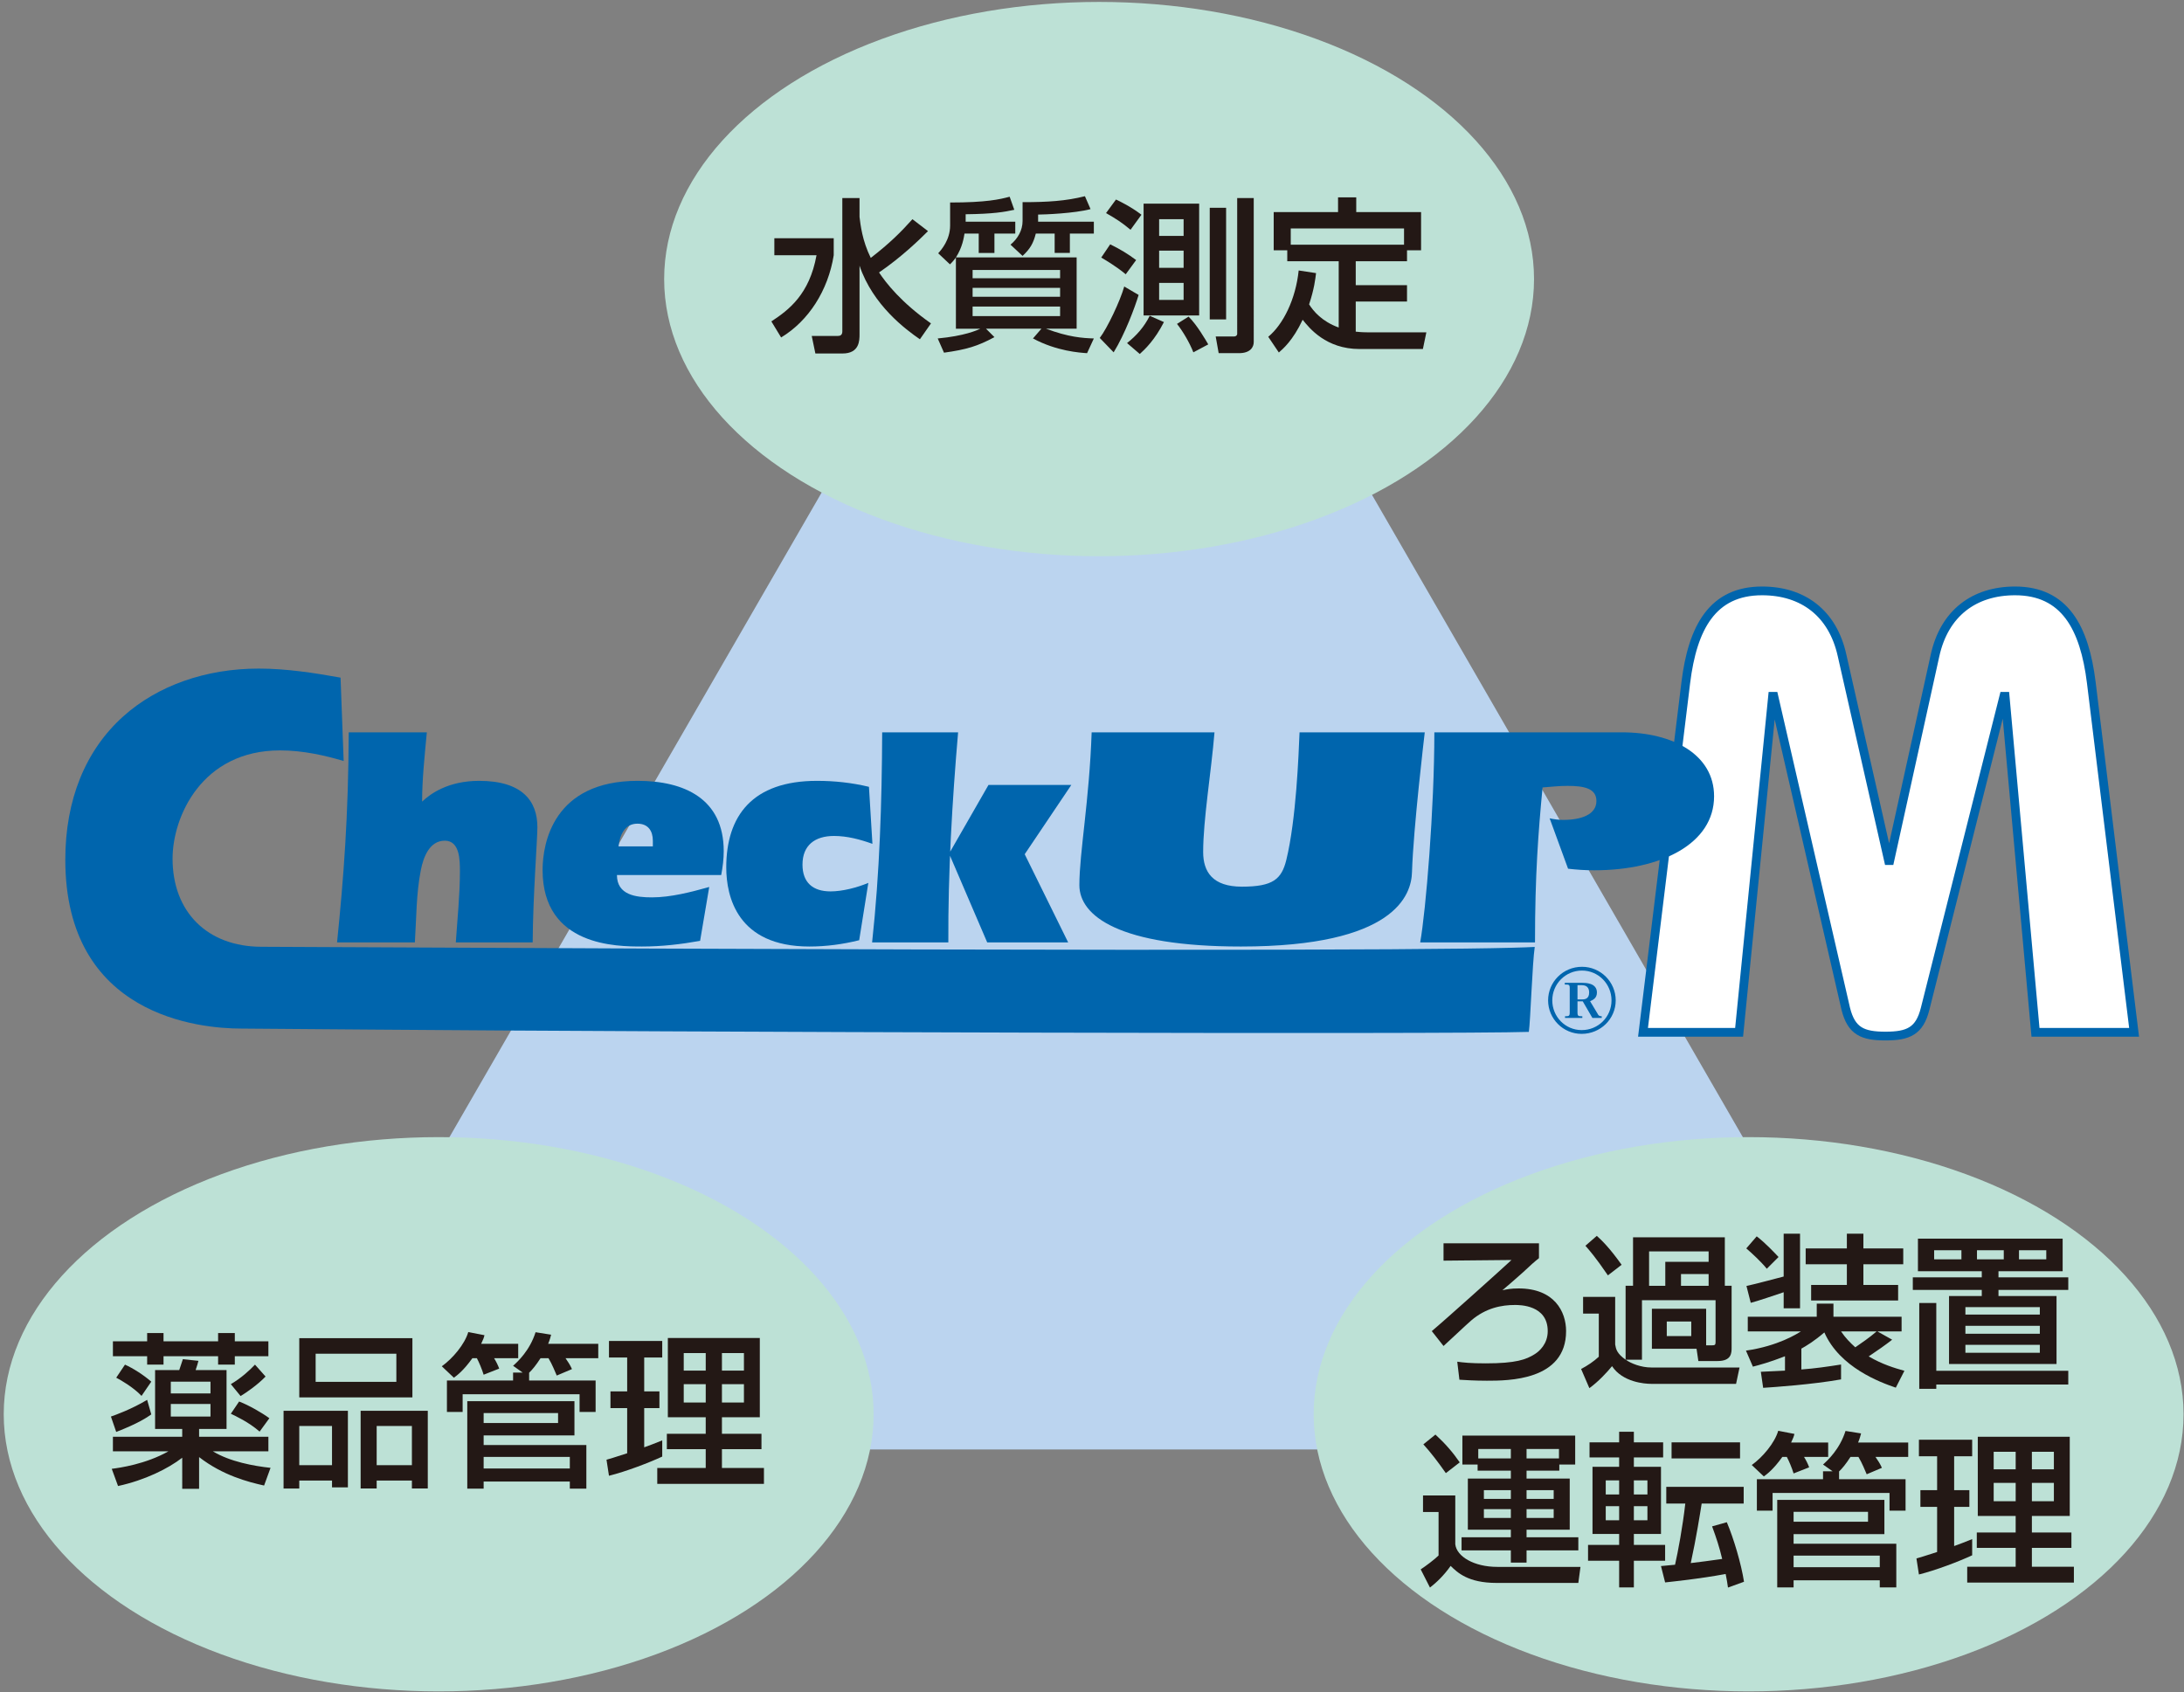 <?xml version="1.0" encoding="utf-8"?>
<!-- Generator: Adobe Illustrator 15.1.0, SVG Export Plug-In  -->
<!DOCTYPE svg PUBLIC "-//W3C//DTD SVG 1.1//EN" "http://www.w3.org/Graphics/SVG/1.1/DTD/svg11.dtd">
<svg version="1.1"
	 xmlns="http://www.w3.org/2000/svg" xmlns:xlink="http://www.w3.org/1999/xlink" xmlns:a="http://ns.adobe.com/AdobeSVGViewerExtensions/3.0/"
	 x="0px" y="0px" width="351px" height="272px" viewBox="-0.599 -0.312 351 272"
	 overflow="visible" enable-background="new -0.599 -0.312 351 272" xml:space="preserve">
<rect x="-0.599" y="-0.312" width="351" height="272" fill="#808080" stroke="none"/>
<defs>
</defs>
<polygon fill="#BBD4EF" points="308.484,232.659 242.026,117.549 175.568,2.44 175.567,2.44 
	175.567,2.44 109.109,117.549 42.651,232.659 175.567,232.659 "/>
<ellipse fill="#BDE1D6" cx="176.041" cy="44.544" rx="69.901" ry="44.546"/>
<path fill="#231815" d="M123.849,37.978h9.542v2.738c-0.903,5.662-4.04,10.553-8.453,13.211
	l-1.568-2.578c2.791-1.834,6.114-4.333,7.257-10.633h-6.778V37.978z M137.538,34.549
	c0.159,1.25,0.425,3.801,1.807,6.592c3.057-2.366,4.812-4.12,6.699-6.22l2.499,1.914
	c-1.356,1.355-4.253,4.173-7.868,6.645c1.117,1.675,3.509,4.785,8.347,8.187l-1.781,2.552
	c-2.232-1.542-7.549-5.449-9.702-11.829v11.004c0,1.01,0,3.11-2.738,3.11h-4.359
	l-0.585-2.817h4.146c0.399,0,0.771-0.106,0.771-0.744V31.519h2.765V34.549z"/>
<path fill="#231815" d="M153.028,41.088c-0.266,0.345-0.558,0.717-0.957,1.09l-1.887-1.781
	c0.505-0.558,1.914-2.153,1.914-4.465v-3.695c5.821,0,7.974-0.505,9.569-0.93
	l0.744,2.1c-1.568,0.346-3.349,0.665-7.815,0.718v1.196h7.974v1.914h-3.349v3.11
	h-2.525v-3.11h-2.286c-0.106,0.611-0.319,2.18-1.382,3.828h19.404v11.457h-4.917
	c3.588,1.355,5.901,1.515,7.682,1.568l-1.09,2.366
	c-1.169-0.08-4.891-0.319-8.692-2.366l1.356-1.568h-8.905l1.355,1.355
	c-2.711,1.462-4.492,1.994-8.107,2.499l-1.01-2.286c4.28-0.399,6.3-1.303,6.858-1.568
	h-3.934V41.088z M155.713,43.081v1.329h14.061v-1.329H155.713z M155.713,45.952v1.435h14.061
	v-1.435H155.713z M155.713,48.956v1.542h14.061v-1.542H155.713z M174.666,33.299
	c-2.579,0.691-7.496,0.877-8.426,0.877v1.143h8.958v1.914h-3.854v3.11h-2.445v-3.11
	h-3.03c-0.399,1.568-0.904,2.445-2.126,3.588l-1.94-1.808
	c1.169-0.957,1.94-2.312,1.94-3.801v-3.03c4.04,0,6.964-0.186,10.021-0.957
	L174.666,33.299z"/>
<path fill="#231815" d="M182.395,47.095c-0.612,2.02-2.207,6.299-4.014,9.223l-2.232-2.312
	c1.196-1.542,3.296-5.98,3.934-8.267L182.395,47.095z M177.822,38.961
	c1.542,0.744,2.818,1.515,4.173,2.525l-1.675,2.286c-1.648-1.382-3.535-2.445-3.934-2.685
	L177.822,38.961z M178.753,31.758c0.531,0.239,2.445,1.169,4.093,2.445l-1.754,2.419
	c-1.329-1.116-2.206-1.701-3.934-2.685L178.753,31.758z M186.461,51.454
	c-1.462,2.871-3.03,4.359-3.88,5.13l-2.047-1.754c1.515-1.196,2.764-2.605,3.642-4.386
	L186.461,51.454z M183.192,32.422h8.931v17.969h-8.931V32.422z M185.69,34.921v2.685h3.934
	v-2.685H185.69z M185.69,39.971v2.765h3.934v-2.765H185.69z M185.69,45.155v2.738h3.934
	v-2.738H185.69z M190.422,50.577c1.355,1.329,2.791,3.828,3.163,4.465l-2.393,1.276
	c-0.611-1.568-1.701-3.402-2.631-4.572L190.422,50.577z M193.824,33.087h2.631v17.942
	h-2.631V33.087z M198.236,31.519h2.658V54.67c0,0.797-0.532,1.781-2.366,1.781h-3.27
	l-0.479-2.685h3.004c0.186,0,0.452-0.133,0.452-0.425V31.519z"/>
<path fill="#231815" d="M210.91,43.586c-0.106,0.877-0.292,2.552-1.117,5.023
	c0.691,1.09,2.047,2.738,4.758,3.722v-10.659h-8.267v-1.754h-2.18v-6.14h10.34v-2.366
	h2.924v2.366h10.419v6.14h-2.259v1.754h-8.24v3.854h8.24v2.631h-8.24v4.838
	c0.372,0.026,0.877,0.106,1.781,0.106h9.569l-0.558,2.685h-10.18
	c-5.396,0-8.081-3.376-9.144-4.705c-1.568,3.349-3.189,4.705-3.828,5.263l-1.701-2.525
	c2.419-1.994,4.413-6.061,4.891-10.659L210.91,43.586z M225.05,39.014v-2.604h-18.208v2.604
	H225.05z"/>
<ellipse fill="#BDE1D6" cx="69.901" cy="227.001" rx="69.901" ry="44.544"/>
<path fill="#231815" d="M23.714,227.026c-0.718,0.505-2.073,1.436-5.635,2.817l-0.851-2.472
	c0.691-0.239,3.296-1.17,5.821-2.685L23.714,227.026z M28.685,233.99
	c-2.259,1.754-6.007,3.615-10.313,4.545l-1.01-2.764c1.276-0.16,5.449-0.744,9.117-2.817
	h-8.931v-2.339h11.137v-1.25h-4.359v-9.462h3.881c0.08-0.266,0.505-1.489,0.585-1.754
	l2.499,0.266c-0.133,0.532-0.186,0.665-0.452,1.489h4.971v9.462h-4.412v1.25h11.137
	v2.339h-8.931c2.764,1.674,6.565,2.365,9.277,2.658l-1.037,2.844
	c-2.525-0.558-6.646-1.622-10.446-4.572v5.104h-2.711V233.99z M23.05,213.948h2.632v1.329
	h8.771v-1.329h2.685v1.329h5.396v2.392h-5.396v1.355h-2.685v-1.355h-8.771v1.355h-2.632
	v-1.355h-5.502v-2.392h5.502V213.948z M19.488,219.025c1.302,0.585,2.977,1.648,4.226,2.738
	l-1.568,2.286c-1.329-1.409-3.482-2.631-4.067-2.924L19.488,219.025z M26.851,221.763v1.887
	h6.379v-1.887H26.851z M26.851,225.351v2.021h6.379v-2.021H26.851z M42.082,220.939
	c-1.356,1.409-3.216,2.658-4.014,3.136L36.5,222.162c1.674-0.983,3.03-2.233,3.881-3.137
	L42.082,220.939z M37.829,224.953c1.542,0.584,3.668,1.808,4.864,2.685L41.125,229.79
	c-1.754-1.542-3.908-2.525-4.625-2.871L37.829,224.953z"/>
<path fill="#231815" d="M44.973,226.441h10.34v12.307H52.761v-1.09h-5.263v1.276h-2.525V226.441z
	 M65.68,224.288H47.498v-9.516h18.182V224.288z M47.498,235.186h5.263v-6.299h-5.263V235.186z
	 M63.101,217.271H50.13v4.519h12.971V217.271z M57.36,226.441h10.792v12.493h-2.552v-1.276
	h-5.662v1.276h-2.578V226.441z M59.938,235.186h5.662v-6.299h-5.662V235.186z"/>
<path fill="#231815" d="M75.322,217.988c-1.462,2.047-2.499,2.791-2.977,3.137l-1.94-1.834
	c1.754-1.25,3.695-3.562,4.253-5.502l2.605,0.505c-0.106,0.425-0.186,0.665-0.532,1.382
	h5.954v2.312h-3.88c0.319,0.505,0.638,1.143,0.824,1.675l-2.499,0.983
	c-0.266-0.877-0.744-2.02-1.09-2.658H75.322z M83.403,220.301l-1.542-1.09
	c0.718-0.638,2.685-2.445,3.615-5.396l2.499,0.399c-0.106,0.372-0.186,0.771-0.478,1.462
	h8.054v2.312h-5.263c0.372,0.532,0.744,1.09,1.037,1.754l-2.446,1.037
	c-0.212-0.479-0.744-1.834-1.329-2.791h-1.276c-0.717,1.117-1.329,1.861-1.834,2.339
	v1.249H95.125v5.05h-2.578v-2.844H73.754v2.844h-2.525v-5.05h10.632v-1.276H83.403z
	 M74.499,224.899h17.224v5.502H77.13v1.542h16.507v7.017h-2.658v-1.143H77.13v1.143h-2.631
	V224.899z M77.13,228.408h11.961v-1.595H77.13V228.408z M77.13,235.718h13.849v-1.861H77.13
	V235.718z"/>
<path fill="#231815" d="M96.874,234.309c0.744-0.213,0.93-0.266,3.322-1.037v-7.257h-2.685v-2.685
	h2.685v-5.449h-2.924v-2.658h8.559v2.658h-2.897v5.449h2.446v2.685h-2.446v6.3
	c0.904-0.319,1.648-0.611,2.897-1.116v2.605c-2.18,1.01-5.875,2.418-8.559,3.083
	L96.874,234.309z M106.735,214.746h14.779v12.732h-6.087v2.658h6.353v2.472h-6.353v3.03
	h6.751v2.552h-17.145v-2.552h7.788v-3.03h-6.247v-2.472h6.247v-2.658h-6.087V214.746z
	 M109.287,217.165v2.817h3.535v-2.817H109.287z M109.287,222.162v2.95h3.535v-2.95H109.287z
	 M115.427,217.165v2.817h3.535v-2.817H115.427z M115.427,222.162v2.95h3.535v-2.95H115.427z"
	/>
<ellipse fill="#BDE1D6" cx="280.427" cy="227.001" rx="69.901" ry="44.544"/>
<path fill="#231815" d="M246.735,199.521v2.392c-0.744,0.585-1.302,1.09-2.578,2.286
	c-1.037,0.93-2.392,2.1-3.296,2.871c0.744-0.159,1.355-0.292,2.605-0.292
	c5.741,0,7.628,3.722,7.628,6.858c0,7.974-9.33,7.974-12.732,7.974
	c-2.021,0-3.456-0.106-4.413-0.159l-0.346-2.897c1.01,0.133,2.1,0.266,4.572,0.266
	c4.864,0,6.512-0.612,7.895-1.489c0.717-0.452,2.073-1.622,2.073-3.695
	c0-4.2-4.492-4.2-5.263-4.2c-2.126,0-4.652,0.452-7.044,2.499
	c-0.718,0.611-3.774,3.509-4.439,4.094l-1.887-2.393
	c2.073-1.728,11.27-9.994,12.812-11.43l-10.925,0.106v-2.791H246.735z"/>
<path fill="#231815" d="M273.603,215.922h0.903c0.479,0,0.612-0.053,0.612-0.505v-6.752h-11.829
	v9.569h-2.605c0.851,0.611,2.472,1.25,4.093,1.25h14.194l-0.558,2.631h-13.636
	c-1.063,0-4.598-0.266-6.299-2.844c-0.797,0.983-2.207,2.499-3.642,3.535l-1.329-3.083
	c0.983-0.505,2.047-1.223,2.844-1.967v-6.938h-2.525v-2.685h5.157v7.655
	c0.133,0.744,0.239,1.409,1.675,2.445v-11.882h1.196v-7.788h14.752v7.788h1.09v9.941
	c0,0.824,0,2.153-2.233,2.153h-3.11l-0.292-1.967h-7.177v-6.433h8.719V215.922z
	 M256.032,198.325c0.877,0.797,2.074,1.967,3.987,4.652l-2.206,1.701
	c-1.994-2.924-2.977-4.041-3.615-4.758L256.032,198.325z M264.432,200.824v5.529h2.605v-3.854
	h6.964v-1.675H264.432z M267.276,212.094v2.339h3.934v-2.339H267.276z M269.562,204.465v1.887
	h4.439v-1.887H269.562z"/>
<path fill="#231815" d="M304.084,222.727c-2.578-0.877-9.011-3.27-11.483-8.878
	c-1.674,1.435-2.897,2.153-3.695,2.605v3.349c2.18-0.16,4.2-0.452,6.379-0.797v2.392
	c-4.651,0.824-10.818,1.25-12.52,1.355l-0.372-2.578
	c0.558-0.027,3.27-0.16,3.881-0.186v-2.312c-2.499,0.983-4.146,1.409-5.157,1.674
	l-1.116-2.578c5.209-0.744,8.267-2.738,8.825-3.083h-8.532v-2.366h11.084v-2.1h2.685
	v2.1h10.951v2.366h-3.88l2.365,1.329c-1.01,0.797-2.418,1.781-3.774,2.685
	c2.18,1.276,4.12,1.861,5.742,2.312L304.084,222.727z M281.73,198.405
	c1.462,1.116,3.004,2.791,3.509,3.322l-1.887,1.887
	c-0.877-1.09-2.393-2.499-3.296-3.27L281.73,198.405z M286.062,207.389
	c-1.249,0.425-4.306,1.462-5.29,1.701l-0.691-2.711
	c1.037-0.213,4.678-1.169,5.98-1.515v-6.884h2.632v11.988H286.062V207.389z M296.217,197.98
	h2.658v2.365h6.406v2.552h-6.406v3.323h5.582v2.499h-13.981v-2.499h5.742v-3.323h-6.619
	v-2.552h6.619V197.98z M295.286,213.689c0.718,1.063,1.462,1.808,2.286,2.552
	c1.01-0.691,2.286-1.568,3.429-2.552H295.286z"/>
<path fill="#231815" d="M330.898,198.777v5.236h-10.313v0.983h11.217v2.02h-11.217v0.983h9.33
	v10.925h-17.277v-10.925h5.263v-0.983h-11.084v-2.02h11.084v-0.983h-10.26v-5.236H330.898z
	 M310.591,220.015h21.211v2.207H310.591v0.691h-2.738v-13.795h2.738V220.015z M310.245,200.638
	v1.462h4.386v-1.462H310.245z M315.269,209.782v1.196h11.961v-1.196H315.269z M315.269,212.785
	v1.276h11.961v-1.276H315.269z M315.269,215.842v1.276h11.961v-1.276H315.269z
	 M317.13,200.638v1.462h4.306v-1.462H317.13z M323.881,200.638v1.462h4.386v-1.462H323.881z"
	/>
<path fill="#231815" d="M228.102,240.05h5.183v7.841c0.213,1.967,3.004,3.642,6.752,3.642h13.37
	l-0.346,2.579h-13.131c-4.625,0-6.326-1.701-7.39-2.738
	c-1.063,1.515-2.286,2.685-3.322,3.482l-1.489-2.924c0.824-0.532,2.259-1.622,2.871-2.233
	v-6.991h-2.499V240.05z M230.095,230.268c1.568,1.436,2.791,2.844,3.907,4.466l-2.232,1.728
	c-1.25-1.781-2.446-3.349-3.615-4.625L230.095,230.268z M234.428,230.428h18.128v4.652h-2.552
	v0.983h-5.263v1.276h6.938v8.213h-6.938v1.223h8.32V248.875h-8.32v1.967h-2.525V248.875h-7.921
	v-2.1h7.921v-1.223h-6.911v-8.213h6.911v-1.276h-5.342v-0.983h-2.446V230.428z
	 M236.979,234.096h5.236v-1.515h-5.236V234.096z M237.883,239.199v1.409h4.333v-1.409H237.883z
	 M237.883,242.256v1.409h4.333v-1.409H237.883z M249.951,232.581h-5.21v1.515h5.21V232.581z
	 M244.741,239.199v1.409h4.359v-1.409H244.741z M244.741,242.256v1.409h4.359v-1.409H244.741z"/>
<path fill="#231815" d="M254.862,231.518h4.758v-1.701h2.366v1.701h4.705v2.419h-4.705v1.515h4.359
	v10.792h-4.359v1.754h5.023v2.552h-5.023v4.28h-2.366v-4.28h-4.998v-2.552h4.998v-1.754
	h-4.28V235.452h4.28v-1.515h-4.758V231.518z M257.467,237.631v2.259h2.153v-2.259H257.467z
	 M257.467,241.778v2.259h2.153v-2.259H257.467z M261.986,237.631v2.259h2.18v-2.259H261.986z
	 M261.986,241.778v2.259h2.18v-2.259H261.986z M277.111,254.855
	c-0.106-0.691-0.186-1.329-0.373-2.18c-4.306,0.797-8.346,1.196-9.729,1.355
	l-0.665-2.631c0.319-0.026,1.914-0.186,2.26-0.212c0.478-2.1,1.223-6.087,1.648-9.835
	h-3.057v-2.685h12.44v2.685h-6.751c-0.239,1.515-0.877,5.582-1.754,9.569
	c2.1-0.266,2.472-0.292,5.05-0.665c-0.452-1.914-0.93-3.349-1.621-5.236l2.366-0.665
	c1.116,2.632,2.312,6.672,2.764,9.569L277.111,254.855z M279.051,231.518v2.578h-11.005v-2.578
	H279.051z"/>
<path fill="#231815" d="M285.85,233.856c-1.462,2.047-2.499,2.791-2.977,3.137l-1.94-1.834
	c1.754-1.25,3.695-3.562,4.253-5.502l2.605,0.505c-0.106,0.425-0.186,0.665-0.532,1.382
	h5.954v2.312h-3.88c0.319,0.505,0.638,1.143,0.824,1.675l-2.499,0.983
	c-0.266-0.877-0.744-2.02-1.09-2.658H285.85z M293.93,236.169l-1.542-1.089
	c0.718-0.638,2.685-2.446,3.615-5.396l2.499,0.398c-0.106,0.372-0.186,0.771-0.478,1.462
	h8.054v2.312h-5.263c0.372,0.532,0.744,1.09,1.037,1.754l-2.446,1.037
	c-0.212-0.479-0.744-1.834-1.329-2.791h-1.276c-0.717,1.117-1.329,1.861-1.834,2.339
	v1.249h10.686v5.051h-2.578v-2.844H284.281v2.844h-2.525v-5.051h10.632v-1.276H293.93z
	 M285.026,240.768H302.25v5.502h-14.593v1.542h16.507v7.018h-2.658v-1.143h-13.849v1.143
	h-2.631V240.768z M287.657,244.276h11.961v-1.595h-11.961V244.276z M287.657,251.586h13.849
	v-1.86h-13.849V251.586z"/>
<path fill="#231815" d="M307.401,250.177c0.744-0.212,0.93-0.266,3.322-1.037v-7.256h-2.685
	v-2.685h2.685v-5.449h-2.924v-2.658h8.559v2.658h-2.897v5.449h2.446v2.685h-2.446v6.299
	c0.904-0.319,1.648-0.611,2.897-1.116v2.605c-2.18,1.01-5.875,2.419-8.559,3.083
	L307.401,250.177z M317.262,230.614h14.779v12.732h-6.087v2.658h6.353v2.472h-6.353v3.03
	h6.751v2.552h-17.145v-2.552h7.788v-3.03h-6.247v-2.472h6.247v-2.658h-6.087V230.614z
	 M319.814,233.033v2.817h3.535v-2.817H319.814z M319.814,238.03v2.951h3.535v-2.951H319.814z
	 M325.954,233.033v2.817h3.535v-2.817H325.954z M325.954,238.03v2.951h3.535v-2.951H325.954z"
	/>
<path fill="#FFFFFF" stroke="#0065AD" stroke-width="1.406" d="M263.456,165.616l6.875-56.206
	c1.096-8.868,4.286-14.748,12.258-14.748c6.576,0,11.36,3.587,12.855,10.363l7.473,32.985
	h0.2l7.274-32.985c1.496-6.776,6.279-10.363,12.856-10.363
	c7.971,0,11.162,5.879,12.256,14.748l6.877,56.206h-15.846l-4.883-54.013h-0.199
	l-12.656,50.226c-0.897,3.588-2.69,4.385-6.377,4.385c-3.688,0-5.481-0.797-6.378-4.385
	l-11.56-50.226h-0.2l-5.381,54.013H263.456z"/>
<path fill="#0065AD" d="M253.601,158.033c0.761,0,1.199,0.371,1.199,1.181
	c0,1.113-0.809,1.113-1.199,1.113h-0.673v-2.294H253.601z M256.825,163.298v-0.27
	c-0.236,0-0.49-0.018-0.657-0.389l-1.216-2.024c0.456-0.203,1.098-0.489,1.098-1.4
	c0-1.554-1.858-1.554-2.312-1.554h-2.852v0.271c0.658,0,0.792,0,0.792,0.59v3.899
	c0,0.59-0.15,0.608-0.758,0.608v0.27h2.784v-0.27c-0.625,0-0.776,0-0.776-0.608v-1.789h0.843
	l1.551,2.667H256.825z M248.203,160.479c0,2.952,2.412,5.383,5.383,5.383
	c3.054,0,5.483-2.414,5.483-5.383c0-2.969-2.43-5.4-5.416-5.4
	C250.598,155.079,248.203,157.525,248.203,160.479z M248.876,160.479
	c0-2.632,2.11-4.793,4.777-4.793c2.615,0,4.741,2.145,4.741,4.793
	c0,2.649-2.126,4.776-4.793,4.776C250.969,165.255,248.876,163.111,248.876,160.479z"/>
<path fill="#0065AD" d="M19.23,114.812c-6.106,5.468-9.333,13.441-9.333,23.058
	c0,25.183,21.65,27.14,28.286,27.14l20.745,0.162
	c47.992,0.394,173.803,0.79,186.179,0.37c0.254-1.671,0.563-11.106,0.949-13.654
	c-6.613,0.36-37.587,0.821-195.669,0.017l-8.938-0.042c-8.696,0-14.314-5.561-14.314-14.167
	c0-6.726,4.69-17.396,17.276-17.396c3.703,0,7.251,0.824,10.22,1.701
	c-0.099-2.704-0.436-11.751-0.498-13.397c-4.234-0.759-8.691-1.454-13.141-1.454
	C32.478,107.148,24.75,109.87,19.23,114.812z"/>
<path fill="#0065AD" d="M67.999,117.396c-0.354,3.797-0.759,7.542-0.759,11.138
	c1.316-1.266,4.201-3.341,9.163-3.341c6.986,0,9.365,3.29,9.365,7.44
	c0,2.026-0.708,10.935-0.759,18.53H72.656c0.254-3.797,0.659-7.595,0.659-11.39
	c0-1.823,0-4.961-2.43-4.961c-2.481,0-3.442,2.683-3.847,4.708
	c-0.76,3.847-0.709,7.795-0.963,11.643H53.571c1.063-10.479,1.822-20.251,1.873-33.767
	H67.999z"/>
<path fill="#0065AD" d="M98.805,135.723c0.203-1.772,0.962-3.646,3.038-3.646
	c1.721,0,2.48,1.164,2.48,2.734v0.912H98.805z M115.309,140.328
	c0.253-1.315,0.405-2.582,0.405-3.847c0-8.404-6.328-11.289-13.82-11.289
	c-13.516,0-15.29,9.972-15.29,14.327c0,12.302,11.998,12.302,15.998,12.302
	c3.14,0,6.227-0.356,9.316-0.912l1.468-8.658c-2.887,0.811-6.177,1.671-9.214,1.671
	c-2.531,0-5.62-0.355-5.62-3.595H115.309z"/>
<path fill="#0065AD" d="M137.485,150.808c-2.632,0.658-5.315,1.014-7.998,1.014
	c-11.594,0-13.366-8.051-13.366-12.707c0-8.303,4.203-13.922,14.58-13.922
	c2.837,0,5.621,0.303,8.354,0.961l0.557,9.164c-1.974-0.708-4.05-1.266-6.177-1.266
	c-3.037,0-5.062,1.468-5.062,4.607c0,2.885,1.67,4.303,4.506,4.303
	c1.923,0,4.252-0.607,6.075-1.367L137.485,150.808z"/>
<path fill="#0065AD" d="M139.56,151.163c1.215-11.188,1.57-22.477,1.62-33.767h12.201
	c-0.962,11.239-1.62,22.478-1.57,33.767H139.56z M158.266,125.851h13.313l-7.493,11.137
	l6.986,14.175h-13.012l-6.125-14.277L158.266,125.851z"/>
<path fill="#0065AD" d="M194.589,117.396c-0.531,6.429-1.822,14.022-1.822,19.237
	c0,3.19,1.519,5.569,6.227,5.569c5.012,0,6.377-1.216,7.138-4.303
	c1.595-6.531,1.974-16.91,2.126-20.503h20.123c-0.076,0.658-1.821,15.288-2.051,22.427
	c-0.076,3.695-2.732,11.999-27.488,11.999c-19.592,0-25.97-4.911-25.97-9.873
	c0-5.164,1.595-13.568,1.974-24.553H194.589z"/>
<path fill="#0065AD" d="M248.451,131.216c0.682,0.152,1.443,0.254,2.201,0.254
	c2.887,0,5.316-0.861,5.316-3.039c0-2.024-1.974-2.429-4.633-2.429
	c-1.366,0-2.733,0.152-4.023,0.253c-0.684,7.238-1.214,14.022-1.214,24.908h-18.453
	c0.912-5.063,2.277-21.516,2.277-33.767h30.148c8.202,0,14.808,3.594,14.808,10.277
	c0,7.593-8.429,11.897-19.289,11.897c-1.442,0-2.885-0.102-4.176-0.254L248.451,131.216z"/>
</svg>
